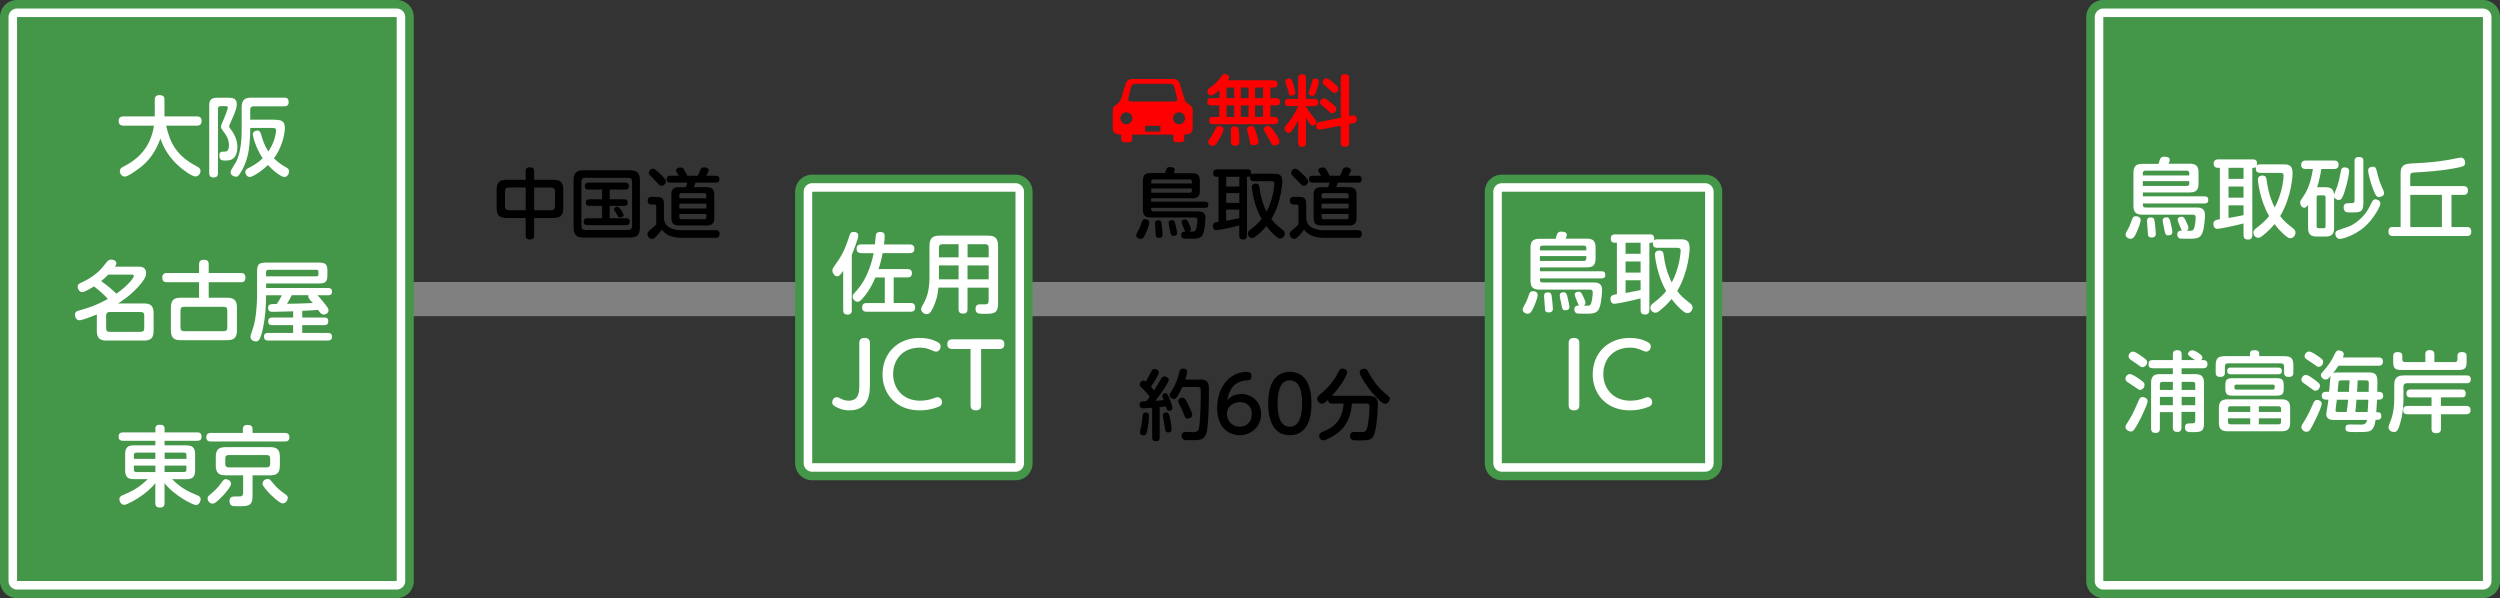 <?xml version="1.0" encoding="UTF-8"?><svg id="_レイヤー_2" xmlns="http://www.w3.org/2000/svg" viewBox="0 0 456.01 109.09"><rect x="0" y="0" width="456.01" height="109.09" fill="#333333" stroke="none"/><defs><style>.cls-1{stroke:#449748;}.cls-1,.cls-2{stroke-width:6.23px;}.cls-1,.cls-2,.cls-3{fill:none;}.cls-1,.cls-3{stroke-linecap:round;stroke-linejoin:round;}.cls-2{stroke:gray;stroke-miterlimit:10;}.cls-3{stroke:#fff;stroke-width:3.11px;}.cls-4{fill:#fff;}.cls-5{fill:red;}.cls-6{fill:#449748;}</style></defs><g id="_レイヤー_1-2"><line class="cls-2" x1="34.96" y1="54.55" x2="409.38" y2="54.55"/><g><g><rect class="cls-1" x="3.11" y="3.11" width="69.25" height="102.87"/><rect class="cls-3" x="3.11" y="3.11" width="69.25" height="102.87"/><rect class="cls-6" x="3.11" y="3.11" width="69.25" height="102.87"/></g><g><path class="cls-4" d="m22.55,22.92c-.22,0-.91-.02-.91-.82,0-.58.29-.87.91-.87h5.68v-3.06c0-.48.22-.82.83-.82s.94.19.94.82v3.06h5.88c.27,0,.9.05.9.82,0,.59-.29.87-.9.87h-5.57c.69,3.07,1.81,5.47,5.65,7.46.3.16.61.34.61.82,0,.54-.46.99-.91.99-.64,0-2.35-1.22-3.36-2.18-1.68-1.6-2.58-3.36-3.04-4.74-1.26,3.49-3.07,4.9-4.56,5.92-.62.43-1.46,1.02-1.94,1.02-.56,0-.9-.58-.9-.99s.22-.61.66-.83c2.8-1.41,4.95-3.57,5.57-7.47h-5.54Z"/><path class="cls-4" d="m38.15,19.48c0-1.36.35-1.65,1.66-1.65h1.75c.74,0,1.63,0,1.63,1.18,0,.75-.35,1.57-.9,2.8-.43.98-.5,1.14-.5,1.27,0,.11.19.38.5.78.26.35,1.01,1.51,1.01,2.9,0,.99-.24,1.79-.88,2.24-.27.19-.72.29-1.47.29-.58,0-.94-.21-.94-.88,0-.71.29-.75.82-.75.45,0,.93-.02.93-1.2s-.66-2.02-.91-2.34c-.43-.58-.53-.75-.53-.98,0-.29.05-.4.53-1.49.16-.37.7-1.71.7-2.02,0-.27-.26-.27-.48-.27h-.86c-.38,0-.45.26-.45.45v11.73c0,.59-.24.83-.83.83-.77,0-.77-.61-.77-.83v-12.07Zm11.92,2.37c.85,0,1.89,0,1.89,1.46s-.72,3.89-1.99,5.57c.37.38,1.22,1.13,2.18,1.63.26.14.58.3.58.75,0,.4-.29,1.02-.87,1.02-.45,0-1.7-.78-2.98-2.18-1.7,1.6-3.03,2.19-3.31,2.19-.45,0-.82-.45-.82-.91,0-.42.26-.56.5-.69.78-.4,1.75-.91,2.66-1.82-1.34-2.03-1.79-4.04-1.79-4.42,0-.45.5-.64.83-.64.42,0,.56.32.64.59.32,1.12.61,2.1,1.38,3.23.32-.51.74-1.25,1.01-2.05.26-.77.38-1.54.38-1.78,0-.45-.35-.46-.67-.46h-4.05v.5c0,.32-.03,1.35-.13,2.45-.14,1.57-.53,3.23-1.3,4.64-.7,1.26-.86,1.3-1.17,1.3-.42,0-.98-.3-.98-.79,0-.13.05-.27.11-.42.21-.42.61-1.03.85-1.42.59-.99,1.06-3.15,1.06-5.75v-4.26c0-1.38.58-1.78,1.78-1.78h5.97c.62,0,.82.27.82.83,0,.72-.58.75-.82.75h-5.57c-.43,0-.62.21-.62.62v1.81h4.43Z"/><path class="cls-4" d="m19.43,47.86c.27-.34.46-.5.86-.5.59,0,.94.32.94.64,0,.24-.11.43-.26.64h4.11c.58,0,.82,0,1.12.21.42.29.45.74.45.96,0,.48-.13.9-.91,1.89-1.58,1.97-3.52,3.22-4.21,3.65h4.71c1.23,0,1.78.43,1.78,1.79v3.2c0,1.35-.54,1.78-1.78,1.78h-6.8c-1.18,0-1.78-.38-1.78-1.78v-2.98c-1.09.45-2.71,1.06-3.17,1.06-.67,0-.82-.72-.82-1.01,0-.5.27-.64.74-.77,1.97-.56,3.11-.93,5.27-2.11-.74-.83-1.7-1.66-2.54-2.29-.46.3-1.7,1.04-2.15,1.04s-.82-.5-.82-.98c0-.42.26-.58.74-.78,2.35-1.07,3.59-2.51,3.71-2.67l.8-.99Zm.3,2.24c-.53.56-1.15,1.07-1.28,1.17.85.59,1.9,1.44,2.79,2.3,2.4-1.7,3.17-3.01,3.17-3.19,0-.29-.26-.29-.45-.29h-4.23Zm6.58,7.43c0-.42-.19-.62-.62-.62h-5.71c-.42,0-.62.22-.62.62v2.38c0,.45.24.62.62.62h5.71c.42,0,.62-.19.62-.62v-2.38Z"/><path class="cls-4" d="m36.31,54.31v-2.83h-5.86c-.51,0-.85-.18-.85-.88,0-.8.64-.8.85-.8h5.86v-1.57c0-.54.19-.85.93-.85.83,0,.83.62.83.85v1.57h5.87c.37,0,.83.08.83.85,0,.83-.59.83-.83.83h-5.87v2.83h3.36c1.2,0,1.79.4,1.79,1.79v4.16c0,1.39-.59,1.79-1.79,1.79h-8.48c-1.2,0-1.78-.42-1.78-1.79v-4.16c0-1.39.59-1.79,1.78-1.79h3.36Zm5.15,2.27c0-.42-.19-.62-.62-.62h-7.28c-.5,0-.64.27-.64.62v3.19c0,.4.18.64.64.64h7.28c.43,0,.62-.21.62-.64v-3.19Z"/><path class="cls-4" d="m57.89,53.84c.24.22.82.9,1.02,1.17.77.95,1.01,1.23,1.01,1.6,0,.51-.51.77-.85.77-.38,0-.59-.21-1.07-.86-.74.06-1.15.1-2.87.18v1.22h4.03c.29,0,.72.03.72.69s-.5.69-.72.69h-4.03v1.43h4.69c.22,0,.74,0,.74.69s-.53.69-.74.69h-10.93c-.22,0-.74-.02-.74-.71s.54-.67.74-.67h4.58v-1.43h-3.83c-.32,0-.72-.05-.72-.69s.46-.69.72-.69h3.83v-1.14c-.48.02-3.27.1-3.57.1-.51,0-.99,0-.99-.72s.37-.69,1.58-.72c.13-.18.61-.88.91-1.58h-2.87v.26c0,1.35-.1,3.89-.7,6.34-.4,1.63-.75,1.82-1.15,1.82-.43,0-.99-.27-.99-.87,0-.13.03-.26.08-.4.03-.11.38-1.18.45-1.38.53-1.63.67-4.74.67-5.52v-4.56c0-1.31.3-1.65,1.65-1.65h9.6c1.3,0,1.58.32,1.58,1.57v.67c0,1.28-.34,1.57-1.58,1.57h-9.6v.82h11.3c.27,0,.72.05.72.67,0,.66-.53.66-.72.66h-1.95Zm-9.35-3.44h9.2c.19,0,.34-.06.34-.34v-.5c0-.22-.1-.35-.34-.35h-8.76c-.27,0-.45.13-.45.45v.74Zm4.67,3.44c-.26.56-.5,1.01-.86,1.57,2.26-.03,2.5-.03,4.71-.14-.08-.1-.43-.46-.5-.54-.21-.26-.32-.42-.32-.66,0-.11.02-.16.05-.22h-3.07Z"/><path class="cls-4" d="m33.97,81.24c1.12,0,1.62.4,1.62,1.62v2.93c0,1.25-.53,1.62-1.62,1.62h-2.58c1.83,1.76,2.82,2.18,4.75,3.01.4.18.46.43.46.64,0,.4-.29,1.06-.88,1.06-.53,0-4-1.76-5.71-4v3.63c0,.22,0,.83-.8.83-.62,0-.88-.24-.88-.83v-3.62c-.9,1.14-2.05,2.03-3.27,2.8-.35.22-1.94,1.15-2.38,1.15-.58,0-.9-.56-.9-1.03,0-.22.06-.48.45-.66,1.78-.77,2.96-1.28,4.71-2.99h-2.51c-1.12,0-1.6-.4-1.6-1.62v-2.93c0-1.18.45-1.62,1.6-1.62h3.91v-.83h-5.88c-.34,0-.82-.06-.82-.71,0-.46.11-.82.82-.82h5.88v-.69c0-.48.27-.71.78-.71s.9.13.9.71v.69h5.92c.34,0,.82.06.82.71,0,.51-.13.82-.82.82h-5.92v.83h3.95Zm-5.63,2.46v-1.14h-3.47c-.37,0-.45.22-.45.45v.69h3.92Zm0,1.23h-3.92v.72c0,.26.1.45.45.45h3.47v-1.17Zm1.68-1.23h3.99v-.69c0-.24-.1-.45-.43-.45h-3.55v1.14Zm0,1.23v1.17h3.55c.37,0,.43-.24.43-.45v-.72h-3.99Z"/><path class="cls-4" d="m51.94,78.97c.21,0,.85,0,.85.77,0,.71-.48.79-.85.79h-13.48c-.24,0-.83-.02-.83-.77,0-.66.42-.79.83-.79h5.84v-.72c0-.46.24-.74.82-.74.54,0,.94.11.94.74v.72h5.87Zm-9.8,9.28c0,.48-.91,1.54-1.38,2.06-.45.48-.86.9-1.39,1.31-.24.18-.38.24-.59.24-.53,0-.91-.48-.91-.94,0-.34.02-.35.96-1.14.8-.67,1.36-1.46,1.7-1.92.24-.32.37-.46.69-.46.18,0,.93.21.93.85Zm3.92,2.3c0,1.79-.91,1.79-2.51,1.79-1.02,0-1.12-.02-1.34-.14-.27-.18-.35-.59-.35-.82,0-.82.66-.82,1.02-.82.1,0,.99,0,1.02-.02.32-.06.45-.3.45-.62v-3.22h-3.2c-1.23,0-1.79-.43-1.79-1.79v-1.57c0-1.35.54-1.78,1.79-1.78h8.12c1.18,0,1.78.38,1.78,1.78v1.57c0,1.39-.59,1.79-1.78,1.79h-3.2v3.84Zm3.22-6.93c0-.45-.24-.62-.62-.62h-6.95c-.4,0-.62.19-.62.62v.99c0,.42.19.64.62.64h6.95c.43,0,.62-.22.62-.64v-.99Zm.74,4.77c.66.79,1.41,1.33,2.13,1.84.34.24.34.46.34.58,0,.43-.37,1.01-.91,1.01-.62,0-2.14-1.52-2.53-1.92-.38-.42-1.17-1.26-1.17-1.68,0-.58.62-.87.93-.87.35,0,.38.05,1.22,1.04Z"/></g></g><g><g><rect class="cls-1" x="383.65" y="3.11" width="69.25" height="102.87"/><rect class="cls-3" x="383.65" y="3.11" width="69.25" height="102.87"/><rect class="cls-6" x="383.65" y="3.11" width="69.25" height="102.87"/></g><g><path class="cls-4" d="m390.46,40.15c0,.5-.51,1.78-.9,2.58-.26.54-.53.83-.93.83-.45,0-.91-.34-.91-.77,0-.21.03-.29.38-.9.27-.45.5-1.04.66-1.5.21-.66.3-.95.85-.95.43,0,.85.22.85.71Zm3.28-10.29c.29-.99.35-1.28,1.06-1.28.08,0,.98,0,.98.56,0,.18-.14.53-.22.72h3.84c1.14,0,1.62.42,1.62,1.62v2c0,1.19-.45,1.62-1.62,1.62h-8.53v.71h11.22c.53,0,.71.21.71.69,0,.61-.51.61-.71.61h-11.22v.29c0,.27.13.45.45.45h9.24c.66,0,1.65,0,1.65,1.39,0,.13-.08,2.24-.5,3.28-.4,1.03-1.31,1.03-2.51,1.03-.29,0-1.23,0-1.47-.03-.58-.1-.58-.66-.58-.75,0-.69.51-.7.88-.72-.06-.03-.1-.1-.11-.11-.1-.21-.71-1.63-.71-1.87,0-.48.54-.54.72-.54.35,0,.51.24.69.58.16.32.56,1.15.56,1.44,0,.18-.06.38-.32.53.86.02.99.03,1.18-.14.34-.3.46-1.82.46-2.26,0-.53-.32-.53-.69-.53h-9.04c-1.09,0-1.62-.37-1.62-1.62v-6.02c0-1.25.54-1.62,1.62-1.62h2.98Zm5.59,2.14v-.42c0-.29-.14-.45-.43-.45h-7.59c-.34,0-.45.21-.45.45v.42h8.47Zm-8.47,1.92h8.04c.3,0,.43-.16.43-.45v-.43h-8.47v.88Zm2.13,6.27c.08.45.24,2.06.24,2.38,0,.27,0,.75-.77.75-.18,0-.56,0-.66-.46-.02-.08-.18-2.5-.18-2.56,0-.64.51-.64.62-.64.32,0,.64.03.74.53Zm2.91.34c.24.96.35,1.59.35,1.78,0,.58-.54.62-.75.62-.48,0-.59-.27-.7-1.01-.05-.27-.32-1.44-.32-1.7,0-.37.21-.58.72-.58.48,0,.58.38.7.88Z"/><path class="cls-4" d="m416.16,29.97c1.15,0,2.02,0,2.02,1.63,0,.16-.11,4.21-2.27,7.81.74.93.88,1.07,2.35,2.24.22.18.45.38.45.79,0,.46-.38,1.01-.94,1.01-.21,0-.43-.02-1.23-.74-.37-.34-.98-.93-1.65-1.84-.3.35-.99,1.2-2.22,2.16-.35.27-.53.34-.75.34-.53,0-.9-.48-.9-.96,0-.37.24-.58.62-.86,1.26-.98,1.78-1.54,2.26-2.15-1.63-2.71-2.06-6.3-2.06-6.64,0-.74.74-.74.83-.74.66,0,.72.45.77.8.35,2.8,1.17,4.42,1.47,5.03.5-.9,1.1-2.31,1.44-4.23.1-.54.19-1.31.19-1.55,0-.51-.3-.54-.69-.54h-3.55c-.5,0-.83-.18-.83-.77,0-.16.02-.22.05-.3-.18.16-.32.16-.69.16v12.26c0,.21-.02.82-.75.82-.54,0-.85-.19-.85-.82v-2.13c-1.87.51-4.42.99-4.75.99-.72,0-.75-.72-.75-.87,0-.7.53-.78,1.18-.88v-9.38h-.35c-.61,0-.78-.37-.78-.75,0-.46.24-.78.78-.78h6.4c.24,0,.75.02.75.77,0,.16-.02.24-.05.34.19-.19.46-.21.64-.21h3.87Zm-6.93.64h-2.74v2.02h2.74v-2.02Zm0,3.41h-2.74v2.03h2.74v-2.03Zm-2.74,5.75c.1-.02.14-.03.26-.05.62-.1,1.79-.34,2.48-.48v-1.79h-2.74v2.32Z"/><path class="cls-4" d="m425.76,41.53c0,1.22-.5,1.62-1.62,1.62h-1.52c-1.1,0-1.62-.38-1.62-1.62v-4.16c-.27.34-.42.53-.69.53-.45,0-.75-.51-.75-.93,0-.32.03-.35.82-1.51.32-.48,1.15-2.08,1.5-4.64h-1.31c-.18,0-.83,0-.83-.75s.64-.79.83-.79h5.17c.18,0,.83,0,.83.77s-.64.77-.83.77h-2.32c-.18,1.18-.46,2.42-.77,3.33h1.49c.9,0,1.52.22,1.6,1.33.08-.24.53-1.3.59-1.52.34-1.04.43-1.6.67-2.85.03-.21.13-.58.67-.58.1,0,.83,0,.83.67,0,.32-.24,1.91-.85,3.79-.35,1.09-.61,1.49-1.04,1.49-.32,0-.72-.22-.86-.54v5.59Zm-1.57-5.55c0-.21-.1-.35-.35-.35h-.93c-.29,0-.35.19-.35.35v5.3c0,.22.1.35.35.35h.93c.26,0,.35-.13.35-.35v-5.3Zm10,1.14c0,.51-1.22,2.82-2.95,4.32-1.78,1.52-3.92,2.14-4.47,2.14-.61,0-.8-.66-.8-.96,0-.4.26-.54.59-.66,1.86-.62,2.07-.69,2.53-.96,2.11-1.23,2.95-2.87,3.54-4.1.21-.42.34-.54.71-.54.11,0,.85.13.85.75Zm-3.11-.03c0,1.6-.53,1.66-2.16,1.66-.3,0-.88.02-1.06-.1-.27-.18-.37-.51-.37-.8,0-.79.5-.79,1.06-.79.77,0,.93,0,.93-.56v-7.11c0-.27.02-.75.79-.75s.82.38.82.75v7.68Zm2.61-5.25c.27,1.17.75,2.24,1.06,2.91.1.22.11.4.11.5,0,.45-.53.7-.91.7-.29,0-.53-.03-1.01-1.23-.58-1.41-.99-3.28-.99-3.62,0-.43.34-.69.88-.69s.61.35.86,1.42Z"/><path class="cls-4" d="m449.38,33.95c.19,0,.78,0,.78.8,0,.75-.51.8-.78.8h-2.22v5.87h2.83c.21,0,.78,0,.78.8s-.56.83-.78.83h-13.53c-.19,0-.8,0-.8-.82s.54-.82.8-.82h1.42v-9.59c0-1.14.13-1.92,1.9-2,2.29-.1,4.58-.26,6.83-.66.35-.06,2.03-.42,2.21-.42.74,0,.83.74.83.93,0,.62-.21.72-2.29,1.09-2.35.4-4.64.58-7.04.71-.64.03-.69.24-.69.82v1.65h9.73Zm-3.97,1.6h-5.76v5.87h5.76v-5.87Z"/><path class="cls-4" d="m390.03,68.99c1.1.74,1.14.93,1.14,1.22,0,.45-.35.9-.8.9-.22,0-.29-.05-.87-.46-.22-.16-1.28-.83-1.47-.98-.14-.11-.34-.27-.34-.59,0-.45.42-.85.74-.85.45,0,1.09.43,1.6.77Zm-1.57,7.44c.59-.95,1.2-2.34,1.7-3.51.13-.29.3-.5.67-.5.29,0,.9.21.9.75,0,.51-.85,2.27-1.15,2.9-.75,1.52-1.25,2.24-1.36,2.38-.13.13-.27.26-.54.26-.51,0-.98-.43-.98-.79,0-.29.02-.32.77-1.5Zm2.13-11.49c1.06.72,1.06.9,1.06,1.12,0,.45-.4.91-.85.91-.24,0-.3-.05-.91-.5-.19-.14-1.1-.74-1.28-.88-.16-.11-.35-.29-.35-.62,0-.5.43-.83.8-.83.27,0,.56.13,1.54.8Zm11.24.74c.53,0,.82.19.82.74,0,.51-.22.75-.82.75h-3.89v1.07h2.46c1.02,0,1.62.32,1.62,1.6v7.32c0,1.6-.56,1.66-2.13,1.66-.75,0-1.34,0-1.34-.88,0-.72.46-.72,1.18-.72.45,0,.69,0,.69-.56v-1.54h-2.51v2.85c0,.3-.05.82-.74.82-.56,0-.83-.21-.83-.82v-2.8h-2.37v2.98c0,.24-.02.82-.75.82-.54,0-.85-.18-.85-.82v-8.31c0-1.23.53-1.6,1.62-1.6h2.35v-1.07h-3.63c-.21,0-.82,0-.82-.71,0-.53.21-.78.82-.78h3.63v-1.06c0-.21.02-.75.8-.75.69,0,.8.38.8.75v1.06h2.43s-.85-.59-.99-.71c-.14-.1-.27-.26-.27-.43,0-.24.27-.64.78-.64.42,0,1.01.42,1.15.51.5.35.69.54.69.82,0,.26-.18.4-.24.45h.34Zm-5.49,5.44v-1.47h-1.92c-.38,0-.45.24-.45.45v1.02h2.37Zm0,1.27h-2.37v1.52h2.37v-1.52Zm1.6-1.27h2.48v-1.02c0-.3-.14-.45-.45-.45h-2.03v1.47Zm2.48,1.27h-2.48v1.52h2.48v-1.52Z"/><path class="cls-4" d="m416.5,64.96c1.46,0,1.82.35,1.82,1.82v1.15c0,.27,0,.82-.78.82-.62,0-.91-.19-.91-.78v-1.12c0-.38-.18-.58-.56-.58h-9.68c-.43,0-.56.26-.56.58v1.1c0,.29-.03.8-.83.8s-.85-.45-.85-.82v-1.15c0-1.46.37-1.82,1.83-1.82h4.42v-.43c0-.45.27-.66.78-.66.58,0,.91.13.91.66v.43h4.42Zm1.23,12.13c0,1.18-.48,1.58-1.6,1.58h-9.78c-1.07,0-1.62-.35-1.62-1.58v-2.66c0-1.22.53-1.59,1.62-1.59h9.78c1.14,0,1.6.42,1.6,1.59v2.66Zm-1.17-6.26c0,1.07-.27,1.34-1.38,1.34h-7.89c-1.1,0-1.38-.26-1.38-1.34v-.5c0-1.07.24-1.35,1.38-1.35h7.89c1.07,0,1.38.24,1.38,1.35v.5Zm-9.65-2.56c-.16,0-.66,0-.66-.61s.48-.61.66-.61h8.66c.18,0,.66.02.66.61s-.48.61-.66.61h-8.66Zm-.51,6.87h4.05v-1.04h-3.62c-.32,0-.43.18-.43.43v.61Zm4.05,2.26v-1.09h-4.05v.64c0,.27.11.45.43.45h3.62Zm4.13-6.34c.34,0,.35-.22.34-.56.02-.21-.1-.35-.34-.35h-6.66c-.26,0-.35.13-.35.35,0,.34,0,.56.35.56h6.66Zm1.49,4.08v-.61c0-.27-.13-.43-.45-.43h-3.6v1.04h4.05Zm0,1.17h-4.05v1.09h3.6c.29,0,.45-.13.45-.45v-.64Z"/><path class="cls-4" d="m423.49,73.67c0,.66-1.83,4.43-2.22,4.85-.14.14-.32.24-.56.24-.5,0-.93-.43-.93-.85,0-.24.06-.35.75-1.46.46-.74.99-1.89,1.36-2.75.18-.4.32-.75.74-.75.45,0,.86.27.86.72Zm-1.39-4.48c1.02.74,1.07.88,1.07,1.17,0,.4-.32.91-.82.91-.24,0-.34-.06-1.12-.66-.19-.14-1.01-.71-1.17-.83-.22-.18-.27-.34-.27-.51,0-.43.38-.88.78-.88.34,0,.72.21,1.52.8Zm.51-4.37c.88.58,1.14.8,1.14,1.19,0,.35-.26.9-.8.9-.26,0-.32-.05-.9-.48-.22-.16-1.22-.82-1.41-.96-.27-.19-.27-.42-.27-.5,0-.45.4-.85.77-.85s.77.24,1.47.7Zm2.23,6.66c.06-.53.16-1.78.16-1.84.06-.79.08-.87.14-1.07-.46.53-.62.66-.93.66-.46,0-.86-.4-.86-.82,0-.24.03-.27.71-1.03.72-.83,1.3-1.79,1.54-2.27.51-1.07.58-1.19,1.01-1.19.37,0,.9.21.9.69,0,.21-.1.45-.16.59h6.48c.4,0,.83.11.83.77,0,.74-.62.74-.83.74h-7.3c-.22.35-.42.66-.99,1.39.14-.08.3-.16.8-.16h5.68c.88,0,1.6.11,1.62,1.47.02.58-.02,1.67-.02,2.06h.26c.38,0,.82.1.82.72,0,.71-.58.71-.82.71h-.3c-.02.38-.11,1.9-.14,2.29h.26c.48,0,.66.29.66.7,0,.51-.3.69-.66.69h-.38c-.22,1.78-.9,2.03-1.34,2.13-.42.1-1.46.1-2.14.1-1.63,0-2.02,0-2.02-.74,0-.64.45-.64.8-.64.29,0,1.73.02,2.05.02.37,0,.94,0,1.09-.85h-6.1c-.58,0-1.34-.14-1.34-1.06,0-.16.11-.77.18-1.2.1-.54.16-1.13.21-1.44h-.42c-.51,0-.8-.19-.8-.74,0-.69.62-.69.8-.69h.59Zm1.41,1.43c-.13.94-.13,1.06-.18,1.38-.06.38-.06.42-.06.54,0,.21.06.32.5.32h1.52c.13-.67.19-1.3.29-2.24h-2.06Zm2.19-1.43c.11-1.42.11-1.58.14-2.1h-1.41c-.4,0-.56.05-.61.29-.03.11-.14,1.57-.16,1.81h2.03Zm1.39,1.43c-.11,1.41-.13,1.57-.21,2.24h2.24c.08-.93.13-2.18.14-2.24h-2.18Zm2.22-1.43c0-.32.03-1.28.03-1.52,0-.37-.03-.58-.53-.58h-1.5c-.05.98-.05,1.09-.11,2.1h2.11Z"/><path class="cls-4" d="m436.72,70.26c0-1.38.58-1.78,1.78-1.78h11.44c.21,0,.74,0,.74.7,0,.64-.4.72-.74.72h-10.92c-.4,0-.62.18-.62.62v2.18c0,2.8-.64,4.72-.82,5.19-.22.62-.42.91-.91.91-.42,0-.99-.27-.99-.85,0-.22.05-.34.43-1.33.24-.62.61-1.89.61-3.92v-2.45Zm5.67-5.63c0-.32.08-.77.77-.77.56,0,.88.18.88.77v1.41h3.76c.3,0,.45-.16.45-.45v-.67c0-.34.1-.7.82-.7.82,0,.85.43.85.78v.93c0,1.23-.29,1.55-1.46,1.55h-10.47c-1.15,0-1.46-.3-1.46-1.55v-.93c0-.32.02-.78.83-.78.58,0,.83.22.83.7v.67c0,.21.08.45.45.45h3.75v-1.41Zm2.85,9.41h4.58c.22,0,.82,0,.82.77,0,.67-.46.75-.82.75h-4.58v2.61c0,.24,0,.85-.82.85-.67,0-.9-.26-.9-.85v-2.61h-4.35c-.24,0-.83,0-.83-.75,0-.67.46-.77.83-.77h4.35v-1.55h-3.83c-.19,0-.75,0-.75-.71,0-.61.37-.74.75-.74h9.33c.21,0,.74.02.74.72s-.42.72-.74.72h-3.79v1.55Z"/></g></g><g><g><rect class="cls-1" x="148.15" y="34.97" width="37.08" height="49.52"/><rect class="cls-3" x="148.15" y="34.97" width="37.08" height="49.52"/><rect class="cls-6" x="148.15" y="34.97" width="37.08" height="49.52"/></g><g><path class="cls-4" d="m155.38,56.55c0,.3-.05.83-.78.83-.64,0-.8-.35-.8-.83v-7.14c-.5.69-.7.99-1.09.99-.51,0-.88-.64-.88-1.06,0-.24.08-.42.32-.75,1.07-1.5,1.86-2.59,2.8-5.63.1-.34.21-.66.78-.66.37,0,.83.18.83.66,0,.38-.29,1.17-.45,1.6-.24.64-.51,1.39-.74,1.94v10.05Zm1.7-10.39c-.24,0-.83-.02-.83-.78,0-.66.38-.8.83-.8h2.51c.03-.29.13-1.58.19-1.82.11-.38.5-.46.77-.46.82,0,.82.54.82.8,0,.42-.06,1.06-.13,1.49h4.71c.19,0,.83,0,.83.75,0,.58-.26.83-.83.83h-4.95c-.19.98-.43,1.95-.75,2.91h5.27c.22,0,.82,0,.82.75,0,.67-.45.77-.82.77h-2.51v4.67h3.07c.22,0,.85,0,.85.79,0,.71-.46.8-.85.8h-7.99c-.21,0-.83,0-.83-.75,0-.56.21-.83.83-.83h3.3v-4.67h-1.71c-.32.75-.94,2.13-2.05,3.49-.59.72-.86.95-1.2.95-.45,0-.9-.46-.9-.95,0-.27.13-.46.34-.67.9-.98,2.58-2.83,3.49-7.25h-2.27Z"/><path class="cls-4" d="m176.48,52.46v3.92c0,.3-.05.82-.75.82-.61,0-.88-.19-.88-.82v-3.92h-3.68c-.13,1.34-.35,2.38-.99,3.7-.5,1.01-.77,1.14-1.14,1.14-.56,0-1.02-.45-1.02-.94,0-.08.02-.21.16-.48.64-1.17.93-1.71,1.17-2.98.16-.91.19-2.1.19-2.24v-5.81c0-1.46.62-1.87,1.87-1.87h8.77c1.23,0,1.87.38,1.87,1.87v10.6c0,1.79-.91,1.79-2.54,1.79-.96,0-1.57,0-1.57-.91,0-.56.3-.82.78-.82.18,0,.94.02,1.1,0,.38-.03.51-.24.51-.67v-2.37h-3.86Zm-1.63-5.52v-2.4h-2.96c-.45,0-.62.24-.62.64v1.76h3.58Zm0,1.47h-3.58v2.54h3.58v-2.54Zm1.63-1.47h3.86v-1.76c0-.42-.19-.64-.62-.64h-3.23v2.4Zm3.86,1.47h-3.86v2.54h3.86v-2.54Z"/><path class="cls-4" d="m158.68,69.82c0,1.76,0,5.03-3.76,5.03-1.17,0-1.91-.35-2.45-.64-.34-.18-.67-.37-.67-.83,0-.43.32-.93.82-.93.21,0,.35.06.56.18.42.21.91.46,1.58.46,1.98,0,1.98-1.63,1.98-3.14v-7.41c0-.54.27-.9.96-.9.78,0,.98.43.98.9v7.28Z"/><path class="cls-4" d="m160.98,68.25c0-3.79,2.74-6.61,6.75-6.61,1.18,0,2.37.22,3.39.82.45.27.45.61.45.74,0,.51-.37.94-.83.94-.19,0-.34-.06-.53-.14-1.04-.43-1.42-.59-2.42-.59-3.17,0-4.88,2.22-4.88,4.83s1.79,4.85,4.93,4.85c.98,0,1.84-.22,2.29-.38.64-.24.7-.26.86-.26.43,0,.83.35.83.9s-.35.72-.56.81c-1.38.58-2.58.69-3.52.69-4.35,0-6.77-3.06-6.77-6.6Z"/><path class="cls-4" d="m178.95,73.94c0,.21,0,.91-.94.91-.59,0-.98-.24-.98-.91v-10.28h-3.34c-.46,0-.9-.19-.9-.88,0-.62.34-.88.9-.88h8.63c.46,0,.88.19.88.86,0,.61-.3.9-.88.9h-3.36v10.28Z"/></g></g><g><g><rect class="cls-1" x="273.94" y="34.97" width="37.08" height="49.52"/><rect class="cls-3" x="273.94" y="34.97" width="37.08" height="49.52"/><rect class="cls-6" x="273.94" y="34.97" width="37.08" height="49.52"/></g><g><path class="cls-4" d="m280.48,53.82c0,.5-.51,1.78-.9,2.58-.26.54-.53.83-.93.83-.45,0-.91-.34-.91-.77,0-.21.03-.29.38-.9.27-.45.5-1.04.66-1.5.21-.66.3-.95.85-.95.43,0,.85.22.85.71Zm3.28-10.29c.29-.99.35-1.28,1.06-1.28.08,0,.98,0,.98.56,0,.18-.14.53-.22.72h3.84c1.14,0,1.62.42,1.62,1.62v2c0,1.19-.45,1.62-1.62,1.62h-8.53v.71h11.22c.53,0,.7.21.7.69,0,.61-.51.61-.7.61h-11.22v.29c0,.27.13.45.45.45h9.24c.66,0,1.65,0,1.65,1.39,0,.13-.08,2.24-.5,3.28-.4,1.03-1.31,1.03-2.51,1.03-.29,0-1.23,0-1.47-.03-.58-.1-.58-.66-.58-.75,0-.69.51-.7.88-.72-.06-.03-.1-.1-.11-.11-.1-.21-.71-1.63-.71-1.87,0-.48.54-.54.72-.54.35,0,.51.24.69.58.16.32.56,1.15.56,1.44,0,.18-.06.38-.32.53.86.02.99.03,1.18-.14.34-.3.46-1.82.46-2.26,0-.53-.32-.53-.69-.53h-9.04c-1.09,0-1.62-.37-1.62-1.62v-6.02c0-1.25.54-1.62,1.62-1.62h2.98Zm5.59,2.14v-.42c0-.29-.14-.45-.43-.45h-7.59c-.34,0-.45.21-.45.45v.42h8.47Zm-8.47,1.92h8.04c.3,0,.43-.16.43-.45v-.43h-8.47v.88Zm2.13,6.27c.08.45.24,2.06.24,2.38,0,.27,0,.75-.77.75-.18,0-.56,0-.66-.46-.02-.08-.18-2.5-.18-2.56,0-.64.51-.64.62-.64.32,0,.64.03.74.53Zm2.91.34c.24.96.35,1.59.35,1.78,0,.58-.54.62-.75.62-.48,0-.59-.27-.7-1.01-.05-.27-.32-1.44-.32-1.7,0-.37.21-.58.72-.58.48,0,.58.38.7.88Z"/><path class="cls-4" d="m306.18,43.64c1.15,0,2.02,0,2.02,1.63,0,.16-.11,4.21-2.27,7.81.74.93.88,1.07,2.35,2.24.22.18.45.38.45.79,0,.46-.38,1.01-.94,1.01-.21,0-.43-.02-1.23-.74-.37-.34-.98-.93-1.65-1.84-.3.35-.99,1.2-2.22,2.16-.35.27-.53.34-.75.34-.53,0-.9-.48-.9-.96,0-.37.24-.58.62-.86,1.26-.98,1.78-1.54,2.26-2.15-1.63-2.71-2.06-6.3-2.06-6.64,0-.74.74-.74.83-.74.66,0,.72.45.77.8.35,2.8,1.17,4.42,1.47,5.03.5-.9,1.1-2.31,1.44-4.23.1-.54.19-1.31.19-1.55,0-.51-.3-.54-.69-.54h-3.55c-.5,0-.83-.18-.83-.77,0-.16.02-.22.05-.3-.18.16-.32.16-.69.16v12.26c0,.21-.02.82-.75.82-.54,0-.85-.19-.85-.82v-2.13c-1.87.51-4.42.99-4.75.99-.72,0-.75-.72-.75-.87,0-.7.53-.78,1.18-.88v-9.38h-.35c-.61,0-.78-.37-.78-.75,0-.46.24-.78.78-.78h6.4c.24,0,.75.02.75.77,0,.16-.02.24-.05.34.19-.19.46-.21.64-.21h3.87Zm-6.93.64h-2.74v2.02h2.74v-2.02Zm0,3.41h-2.74v2.03h2.74v-2.03Zm-2.74,5.75c.1-.02.14-.03.26-.05.62-.1,1.79-.34,2.48-.48v-1.79h-2.74v2.32Z"/><path class="cls-4" d="m286.13,62.55c0-.77.51-.91.96-.91.62,0,.99.26.99.91v11.37c0,.56-.27.93-.96.93-.46,0-.99-.13-.99-.93v-11.37Z"/><path class="cls-4" d="m290.52,68.25c0-3.79,2.74-6.61,6.75-6.61,1.18,0,2.37.22,3.39.82.45.27.45.61.45.74,0,.51-.37.94-.83.94-.19,0-.34-.06-.53-.14-1.04-.43-1.42-.59-2.42-.59-3.17,0-4.88,2.22-4.88,4.83s1.79,4.85,4.93,4.85c.98,0,1.84-.22,2.29-.38.64-.24.7-.26.86-.26.43,0,.83.35.83.9s-.35.72-.56.81c-1.38.58-2.58.69-3.52.69-4.35,0-6.77-3.06-6.77-6.6Z"/></g></g><g><g><path class="cls-5" d="m216.45,18.72c-.14-.1-.26-.28-.32-.45-.32-.98-.62-1.96-.93-2.94-.21-.65-.56-.92-1.23-.92-2.47,0-4.95,0-7.42,0-.67,0-1.03.27-1.23.92-.23.72-.49,1.43-.67,2.16-.18.74-.49,1.32-1.18,1.7-.31.17-.49.48-.5.85,0,1.15,0,2.29,0,3.44,0,.56.44.99.99,1.04.17.02.34.02.56.03,0,.29,0,.56,0,.83.01.4.18.56.57.57.29,0,.57,0,.86,0,.38,0,.54-.17.55-.55,0-.27,0-.55,0-.85h7.53c0,.31,0,.59,0,.88.01.33.18.5.51.51.3,0,.6,0,.89,0,.39,0,.56-.17.57-.57,0-.27,0-.54,0-.83.15,0,.25-.02.35-.02.79-.02,1.2-.44,1.2-1.22,0-.79,0-1.58,0-2.37,0-1.39.14-1.31-1.1-2.21Zm-10.6-.97c.14-.59.28-1.18.42-1.77.12-.49.37-.69.88-.69,2.07,0,4.15,0,6.22,0,.5,0,.76.21.88.69.14.59.28,1.18.42,1.77.14.6,0,.77-.63.77-1.27,0-2.54,0-3.81,0-1.25,0-2.5,0-3.75,0-.62,0-.76-.17-.62-.77Zm-.38,4.92c-.6,0-1.1-.48-1.11-1.08,0-.59.48-1.1,1.08-1.1.61,0,1.1.47,1.11,1.07,0,.6-.48,1.1-1.08,1.1Zm6.19,1.33h-2.8v-1.05h2.8v1.05Zm3.42-1.33c-.6,0-1.1-.47-1.11-1.08,0-.6.47-1.1,1.08-1.1.6,0,1.1.48,1.11,1.08,0,.59-.49,1.1-1.08,1.1Z"/><g><path class="cls-5" d="m232.31,14.66c.29,0,.71.06.71.64,0,.41-.18.67-.7.67h-.6v1.93h1.04c.39,0,.73.1.73.66,0,.48-.22.67-.73.67h-1.04v2.1h.73c.29,0,.7.1.7.63,0,.49-.24.69-.73.69h-11.15c-.18,0-.71,0-.73-.66,0-.63.49-.66.73-.66h1.13v-2.1h-1.46c-.17,0-.73,0-.73-.63,0-.48.21-.7.73-.7h1.48v-1.48c-.41.39-1.06.99-1.48.99s-.7-.39-.7-.76c0-.22.08-.38.28-.52,1.22-.91,1.4-1.06,2.34-2.28.14-.2.29-.34.59-.34.34,0,.76.24.76.57,0,.18-.07.29-.25.56h8.35Zm-9.15,8.96c0,.41-.59,1.47-.81,1.85-.59.98-.77,1.12-1.13,1.12-.43,0-.85-.31-.85-.74,0-.2.06-.27.48-.83.39-.52.6-.98.91-1.64.07-.14.2-.39.59-.39.31,0,.83.14.83.63Zm1.96-7.65h-1.39v1.93h1.39v-1.93Zm0,3.26h-1.39v2.1h1.39v-2.1Zm.83,4.4c.06.44.11,1.42.11,2.04,0,.46,0,.91-.77.91-.66,0-.76-.35-.76-.7,0-.17.01-.94.01-1.09,0-.17-.03-.94-.03-1.11,0-.15,0-.64.69-.64.46,0,.7.17.74.59Zm1.79-7.66h-1.41v1.93h1.41v-1.93Zm0,3.26h-1.41v2.1h1.41v-2.1Zm1.4,5.03c.13.39.41,1.28.41,1.61,0,.54-.62.63-.87.63-.42,0-.62-.2-.67-.52-.14-.71-.18-.99-.38-1.67-.15-.53-.18-.63-.18-.76,0-.34.32-.54.79-.54.5,0,.53.12.91,1.25Zm1.25-8.29h-1.46v1.93h1.46v-1.93Zm0,3.26h-1.46v2.1h1.46v-2.1Zm2.07,4.8c.29.45.94,1.42.94,1.77,0,.55-.62.74-.91.74-.39,0-.45-.1-.87-.91-.2-.37-.6-1.06-.85-1.48-.14-.22-.24-.41-.24-.59,0-.46.56-.63.73-.63q.48,0,1.2,1.11Z"/><path class="cls-5" d="m236.81,21.93c-.39.81-.74,1.37-1.04,1.77-.32.41-.49.55-.74.55-.38,0-.73-.41-.73-.83,0-.25.03-.28.69-1.06.08-.1,1.05-1.26,1.82-3h-1.72c-.48,0-.73-.18-.73-.7,0-.63.56-.63.73-.63h1.72v-3.77c0-.53.24-.71.74-.71.64,0,.67.5.67.71v3.77h1.51c.36,0,.73.1.73.67,0,.64-.53.66-.73.66h-1.51v.1c.48.83.98,1.47,1.22,1.75.64.74.67.77.67,1.01,0,.34-.32.7-.67.7-.39,0-.7-.56-1.22-1.47v4.62c0,.5-.22.73-.74.73-.67,0-.67-.55-.67-.73v-4.13Zm-.92-6.58c.1.29.39,1.28.39,1.56,0,.49-.59.54-.74.54-.38,0-.42-.18-.57-.83-.11-.46-.13-.48-.43-1.41-.04-.14-.07-.25-.07-.38,0-.36.42-.52.69-.52.39,0,.46.21.74,1.04Zm4.68-.49c0,.32-.31,1.33-.53,1.91-.22.59-.36.73-.64.73-.22,0-.7-.14-.7-.56,0-.1.32-1.01.38-1.21.06-.18.24-.97.32-1.12.01-.05.13-.28.41-.28.6,0,.77.32.77.53Zm6.11,6.19c.77-.14.81.56.81.8,0,.31-.1.5-.57.6l-.83.17v3.42c0,.29-.06.73-.7.73-.56,0-.83-.15-.83-.73v-3.12l-3.67.71c-.52.1-.8-.24-.8-.73s.28-.59.55-.64l3.92-.78v-7.23c0-.28.06-.73.7-.73.56,0,.83.15.83.73v6.92l.59-.11Zm-3.95-2.35c.25.21.77.63.92.84.1.12.11.25.11.32,0,.42-.41.81-.77.81-.22,0-.27-.06-.73-.48-.34-.31-.92-.77-1.27-1.06-.11-.1-.21-.21-.21-.43,0-.42.35-.76.69-.76s.87.45,1.26.76Zm.63-3.5c.74.64.78.71.78.99,0,.41-.35.77-.71.77-.24,0-.31-.07-.94-.64-.15-.14-.87-.76-1.01-.88-.1-.09-.21-.22-.21-.45,0-.38.32-.7.67-.7.2,0,.39.03,1.42.91Z"/></g></g><g><path d="m209.64,40.6c0,.43-.45,1.55-.78,2.25-.22.48-.46.73-.81.73-.39,0-.8-.29-.8-.67,0-.18.03-.25.34-.79.24-.39.43-.91.57-1.32.18-.57.27-.83.74-.83.38,0,.74.2.74.62Zm2.87-9.01c.25-.87.31-1.12.92-1.12.07,0,.85,0,.85.49,0,.15-.13.46-.2.63h3.36c1,0,1.42.37,1.42,1.42v1.75c0,1.04-.39,1.41-1.42,1.41h-7.47v.62h9.82c.46,0,.62.18.62.6,0,.53-.45.53-.62.53h-9.82v.25c0,.24.11.39.39.39h8.08c.57,0,1.44,0,1.44,1.22,0,.11-.07,1.96-.43,2.87-.35.9-1.15.9-2.2.9-.25,0-1.08,0-1.29-.03-.5-.08-.5-.57-.5-.66,0-.6.45-.62.77-.63-.06-.03-.08-.08-.1-.1-.08-.18-.62-1.43-.62-1.64,0-.42.48-.48.63-.48.31,0,.45.21.6.5.14.28.49,1.01.49,1.26,0,.15-.06.34-.28.46.76.01.87.03,1.04-.13.29-.27.41-1.6.41-1.97,0-.46-.28-.46-.6-.46h-7.91c-.95,0-1.42-.32-1.42-1.42v-5.27c0-1.09.48-1.42,1.42-1.42h2.61Zm4.89,1.88v-.36c0-.25-.13-.39-.38-.39h-6.64c-.29,0-.39.18-.39.39v.36h7.41Zm-7.41,1.68h7.03c.27,0,.38-.14.38-.39v-.38h-7.41v.77Zm1.86,5.49c.07.39.21,1.81.21,2.09,0,.24,0,.66-.67.66-.15,0-.49,0-.57-.41-.01-.07-.15-2.19-.15-2.24,0-.56.45-.56.55-.56.28,0,.56.03.64.46Zm2.55.29c.21.84.31,1.39.31,1.55,0,.5-.48.55-.66.55-.42,0-.52-.24-.62-.88-.04-.24-.28-1.26-.28-1.48,0-.32.18-.51.63-.51.42,0,.5.34.62.77Z"/><path d="m232.13,31.69c1.01,0,1.76,0,1.76,1.43,0,.14-.1,3.68-1.99,6.84.64.81.77.94,2.06,1.96.2.15.39.34.39.69,0,.41-.34.88-.83.88-.18,0-.38-.01-1.08-.64-.32-.29-.85-.81-1.44-1.61-.27.31-.87,1.05-1.95,1.89-.31.24-.46.29-.66.29-.46,0-.78-.42-.78-.84,0-.32.21-.5.55-.76,1.11-.86,1.56-1.35,1.98-1.88-1.43-2.37-1.81-5.52-1.81-5.81,0-.64.64-.64.73-.64.58,0,.63.39.67.7.31,2.45,1.02,3.87,1.29,4.4.43-.79.97-2.02,1.26-3.7.08-.48.17-1.15.17-1.36,0-.45-.27-.48-.6-.48h-3.11c-.43,0-.73-.15-.73-.67,0-.14.01-.2.04-.27-.15.14-.28.14-.6.14v10.73c0,.18-.01.71-.66.71-.48,0-.74-.17-.74-.71v-1.86c-1.64.45-3.87.87-4.16.87-.63,0-.66-.63-.66-.76,0-.62.46-.69,1.04-.77v-8.21h-.31c-.53,0-.69-.32-.69-.66,0-.41.21-.69.69-.69h5.6c.21,0,.66.01.66.67,0,.14-.01.21-.04.29.17-.17.41-.18.56-.18h3.39Zm-6.07.56h-2.4v1.77h2.4v-1.77Zm0,2.98h-2.4v1.78h2.4v-1.78Zm-2.4,5.03c.08-.02.13-.03.22-.04.55-.08,1.57-.29,2.17-.42v-1.57h-2.4v2.03Z"/><path d="m247.73,41.99c.52,0,.69.32.69.66,0,.42-.2.73-.73.73h-6.09c-2.62,0-3.39-1.04-3.73-1.5-.55.79-1.06,1.28-1.23,1.42-.27.25-.45.27-.56.27-.45,0-.83-.43-.83-.88,0-.31.01-.34.84-1.04.35-.29.6-.54.76-.71v-3.2c0-.12,0-.45-.38-.45h-.52c-.48,0-.66-.28-.66-.69,0-.53.28-.69.73-.69h.8c1.16,0,1.44.28,1.44,1.44v2.52c.17,1.86,2.17,2.12,3.21,2.12h6.26Zm-10.09-10.2c.21.2.69.69.84.9.08.12.14.24.14.38,0,.44-.38.81-.81.81-.29,0-.41-.14-.83-.6-.24-.25-.67-.7-1.23-1.26-.2-.2-.25-.32-.25-.47,0-.27.24-.77.8-.77.32,0,.95.63,1.34,1.02Zm8.38,2.35c1.01,0,1.42.38,1.42,1.42v4.16c0,1.04-.41,1.41-1.42,1.41h-5.01c-.97,0-1.4-.35-1.4-1.41v-4.16c0-1.06.42-1.42,1.4-1.42h1.23c.06-.14.18-.47.28-.83h-3.12c-.2,0-.64-.01-.64-.62,0-.56.35-.63.64-.63h1.56c-.1-.17-.27-.46-.38-.66-.07-.11-.13-.21-.13-.32,0-.28.31-.53.81-.53.43,0,.52.15.67.39.32.53.49.86.6,1.12h1.88c.13-.25.31-.6.48-1.05.08-.21.18-.49.71-.49.31,0,.8.14.8.55,0,.17-.04.25-.43.99h1.74c.18,0,.66,0,.66.62s-.43.63-.66.63h-3.68c-.06.17-.14.44-.32.83h2.33Zm-.03,2.02v-.54c0-.25-.13-.39-.38-.39h-4.16c-.27,0-.39.14-.39.39v.54h4.93Zm0,.99h-4.93v.87h4.93v-.87Zm0,1.88h-4.93v.56c0,.27.14.39.39.39h4.16c.24,0,.38-.11.38-.39v-.56Z"/></g></g><g><path d="m97.43,42.97c0,.18,0,.71-.76.71-.71,0-.78-.42-.78-.71v-3.21h-3.45c-1.26,0-1.85-.42-1.85-1.85v-3.28c0-1.44.6-1.84,1.85-1.84h3.45v-1.57c0-.21.03-.7.73-.7.57,0,.81.2.81.7v1.57h3.47c1.27,0,1.85.42,1.85,1.84v3.28c0,1.39-.55,1.85-1.85,1.85h-3.47v3.21Zm-1.54-8.77h-3.07c-.48,0-.71.22-.71.71v2.73c0,.46.21.71.71.71h3.07v-4.16Zm1.54,4.16h3.1c.5,0,.71-.27.71-.71v-2.73c0-.5-.27-.71-.71-.71h-3.1v4.16Z"/><path d="m116.72,41.48c0,1.41-.56,1.85-1.85,1.85h-8.4c-1.25,0-1.85-.41-1.85-1.85v-8.57c0-1.43.59-1.85,1.85-1.85h8.4c1.27,0,1.85.43,1.85,1.85v8.57Zm-1.43-8.34c0-.48-.25-.71-.71-.71h-7.82c-.48,0-.71.25-.71.71v8.1c0,.45.22.71.71.71h7.82c.48,0,.71-.27.71-.71v-8.1Zm-4.08,3.21h2.63c.22,0,.64.01.64.6,0,.55-.32.6-.64.6h-2.63v2.26h2.97c.24,0,.69,0,.69.62s-.45.63-.69.63h-7.03c-.22,0-.69,0-.69-.62s.45-.63.69-.63h2.67v-2.26h-2.3c-.18,0-.66,0-.66-.56,0-.48.21-.64.66-.64h2.3v-1.78h-2.48c-.21,0-.67,0-.67-.6,0-.53.32-.66.67-.66h6.71c.43,0,.67.22.67.63,0,.6-.38.63-.67.63h-2.84v1.78Zm2.09,1.99c.34.5.45.73.45.9,0,.32-.43.43-.62.43-.29,0-.35-.08-.57-.5-.2-.35-.22-.39-.45-.74-.06-.08-.11-.18-.11-.29,0-.28.35-.42.59-.42s.29.03.71.63Z"/><path d="m130.58,41.99c.52,0,.69.32.69.66,0,.42-.2.73-.73.73h-6.09c-2.62,0-3.39-1.04-3.73-1.5-.55.79-1.06,1.28-1.23,1.42-.27.25-.45.27-.56.27-.45,0-.83-.43-.83-.88,0-.31.01-.34.84-1.04.35-.29.6-.54.76-.71v-3.2c0-.12,0-.45-.38-.45h-.52c-.48,0-.66-.28-.66-.69,0-.53.28-.69.73-.69h.8c1.16,0,1.44.28,1.44,1.44v2.52c.17,1.86,2.17,2.12,3.21,2.12h6.26Zm-10.09-10.2c.21.2.69.69.84.9.08.12.14.24.14.38,0,.44-.38.81-.81.81-.29,0-.41-.14-.83-.6-.24-.25-.67-.7-1.23-1.26-.2-.2-.25-.32-.25-.47,0-.27.24-.77.8-.77.32,0,.95.63,1.34,1.02Zm8.38,2.35c1.01,0,1.42.38,1.42,1.42v4.16c0,1.04-.41,1.41-1.42,1.41h-5.01c-.97,0-1.4-.35-1.4-1.41v-4.16c0-1.06.42-1.42,1.4-1.42h1.23c.06-.14.18-.47.28-.83h-3.12c-.2,0-.64-.01-.64-.62,0-.56.35-.63.64-.63h1.56c-.1-.17-.27-.46-.38-.66-.07-.11-.13-.21-.13-.32,0-.28.31-.53.81-.53.43,0,.52.15.67.39.32.53.49.86.6,1.12h1.88c.13-.25.31-.6.48-1.05.08-.21.18-.49.71-.49.31,0,.8.14.8.55,0,.17-.04.25-.43.99h1.74c.18,0,.66,0,.66.62s-.43.63-.66.63h-3.68c-.06.17-.14.44-.32.83h2.33Zm-.03,2.02v-.54c0-.25-.13-.39-.38-.39h-4.16c-.27,0-.39.14-.39.39v.54h4.93Zm0,.99h-4.93v.87h4.93v-.87Zm0,1.88h-4.93v.56c0,.27.14.39.39.39h4.16c.24,0,.38-.11.38-.39v-.56Z"/></g><g><path d="m210.17,74.38c-.38.04-1.53.11-1.68.11-.21,0-.62-.04-.62-.67,0-.59.25-.6,1.23-.64.15-.18.31-.36.64-.84-.29-.39-.88-1.04-1.23-1.37-.49-.46-.62-.56-.62-.81,0-.27.22-.73.67-.73.21,0,.32.1.43.17.17-.25.53-.88.77-1.37.38-.74.46-.93.84-.93.32,0,.78.24.78.63,0,.5-1.29,2.39-1.43,2.61.29.32.5.59.57.67.52-.83.77-1.25,1.18-1.97.25-.43.38-.57.69-.57s.81.2.81.64c0,.39-1.47,2.56-2.46,3.81.64-.04.73-.05,1.53-.14-.24-.57-.27-.64-.27-.79,0-.32.35-.48.58-.48.25,0,.35.14.64.76.35.76.63,1.64.63,1.95,0,.39-.39.52-.62.52-.34,0-.38-.18-.57-.81-.55.08-.91.11-1.13.14v5.55c0,.39-.11.66-.73.66s-.64-.48-.64-.66v-5.42Zm-.6,1.46c0,.73-.11,1.65-.25,2.38-.2.98-.28,1.18-.7,1.18-.11,0-.69,0-.69-.52,0-.21.2-.94.29-1.41.08-.45.14-1.02.2-1.67.04-.45.21-.54.6-.54.55,0,.55.38.55.59Zm3.88.64c.18.81.24,1.57.24,1.77,0,.27-.03.63-.59.63-.5,0-.53-.25-.63-.91-.06-.35-.36-2.07-.36-2.21,0-.24.08-.52.62-.52.35,0,.48.12.73,1.25Zm5.49-7.26c1.54,0,1.57.84,1.57,2.06,0,1.61-.04,6.39-.46,7.71-.41,1.3-1.2,1.3-2.8,1.3-.9,0-1.13,0-1.29-.07-.25-.11-.42-.39-.42-.73,0-.71.56-.71.87-.71.2,0,1.09.03,1.27.03.88,0,.98-.29,1.11-1.3.17-1.44.24-4.34.24-5.91,0-.77,0-1.02-.6-1.02h-2.76c-.55,1.25-.97,1.82-1.01,1.88-.14.2-.28.32-.53.32-.39,0-.8-.31-.8-.71,0-.18.06-.25.48-.94.71-1.13.97-1.97,1.32-3.29.07-.25.15-.6.69-.6.07,0,.73,0,.73.53,0,.28-.28,1.21-.36,1.47h2.77Zm-2.44,4.15c.28.52.97,1.88.97,2.32s-.5.66-.81.66c-.42,0-.49-.2-.77-.94-.22-.57-.39-.92-.81-1.75-.08-.17-.17-.32-.17-.5,0-.45.52-.62.67-.62.45,0,.53.08.92.83Z"/><path d="m226.37,71.86c1.98,0,3.66,1.42,3.66,3.67s-1.77,3.85-3.87,3.85c-1.99,0-4.15-1.33-4.15-4.97s2.19-6.58,5.39-6.58c.28,0,.88.04.88.77s-.38.74-.97.79c-1.99.14-3.11,1.47-3.46,3.66.25-.31.94-1.18,2.51-1.18Zm-.2,1.48c-1.12,0-2.38.74-2.38,2.14,0,1.12.81,2.35,2.34,2.35,1.32,0,2.2-.93,2.2-2.28,0-1.78-1.32-2.21-2.16-2.21Z"/><path d="m231.33,73.6c0-1.08,0-5.77,3.94-5.77s3.94,4.72,3.94,5.77,0,5.78-3.94,5.78-3.94-4.72-3.94-5.78Zm6.18,0c0-2.31-.49-4.23-2.24-4.23s-2.24,1.97-2.24,4.23.49,4.24,2.24,4.24,2.24-2.05,2.24-4.24Z"/><path d="m249.53,72.2c.94,0,1.81.11,1.81,1.6,0,.12-.08,3.35-.59,5.14-.39,1.39-1.15,1.39-2.51,1.39-1.27,0-1.32-.01-1.46-.04-.46-.1-.53-.57-.53-.74,0-.76.6-.76.91-.76.21,0,1.13.03,1.29.03.77,0,.91-.5,1.08-1.47.17-1.02.29-2.52.29-3.14,0-.45-.15-.6-.74-.6h-2.48c-.13,1.61-.62,3.54-2.06,4.9-1.09,1.02-2.75,1.81-3.15,1.81-.45,0-.77-.37-.77-.84,0-.41.24-.53.55-.67,1.46-.62,3.68-1.57,3.91-5.2h-2.13c-.66,0-.69-.44-.69-.69-.64.6-.85.71-1.12.71-.5,0-.88-.45-.88-.9,0-.22.08-.39.35-.62,1.29-1.15,1.78-1.55,2.58-2.68.35-.47.46-.69,1.04-1.74.18-.32.31-.46.63-.46.43,0,.88.27.88.69,0,.52-1.19,2.54-2.79,4.27h6.58Zm3.68.04c.21.18.28.34.28.52,0,.41-.38.9-.85.9-.45,0-1.16-.74-1.6-1.21-1.02-1.08-1.92-2.25-2.65-3.56-.17-.29-.38-.69-.38-.97s.22-.66.91-.66c.35,0,.48.25.63.53,1.13,2.16,2.42,3.36,2.69,3.59l.97.86Z"/></g></g></svg>